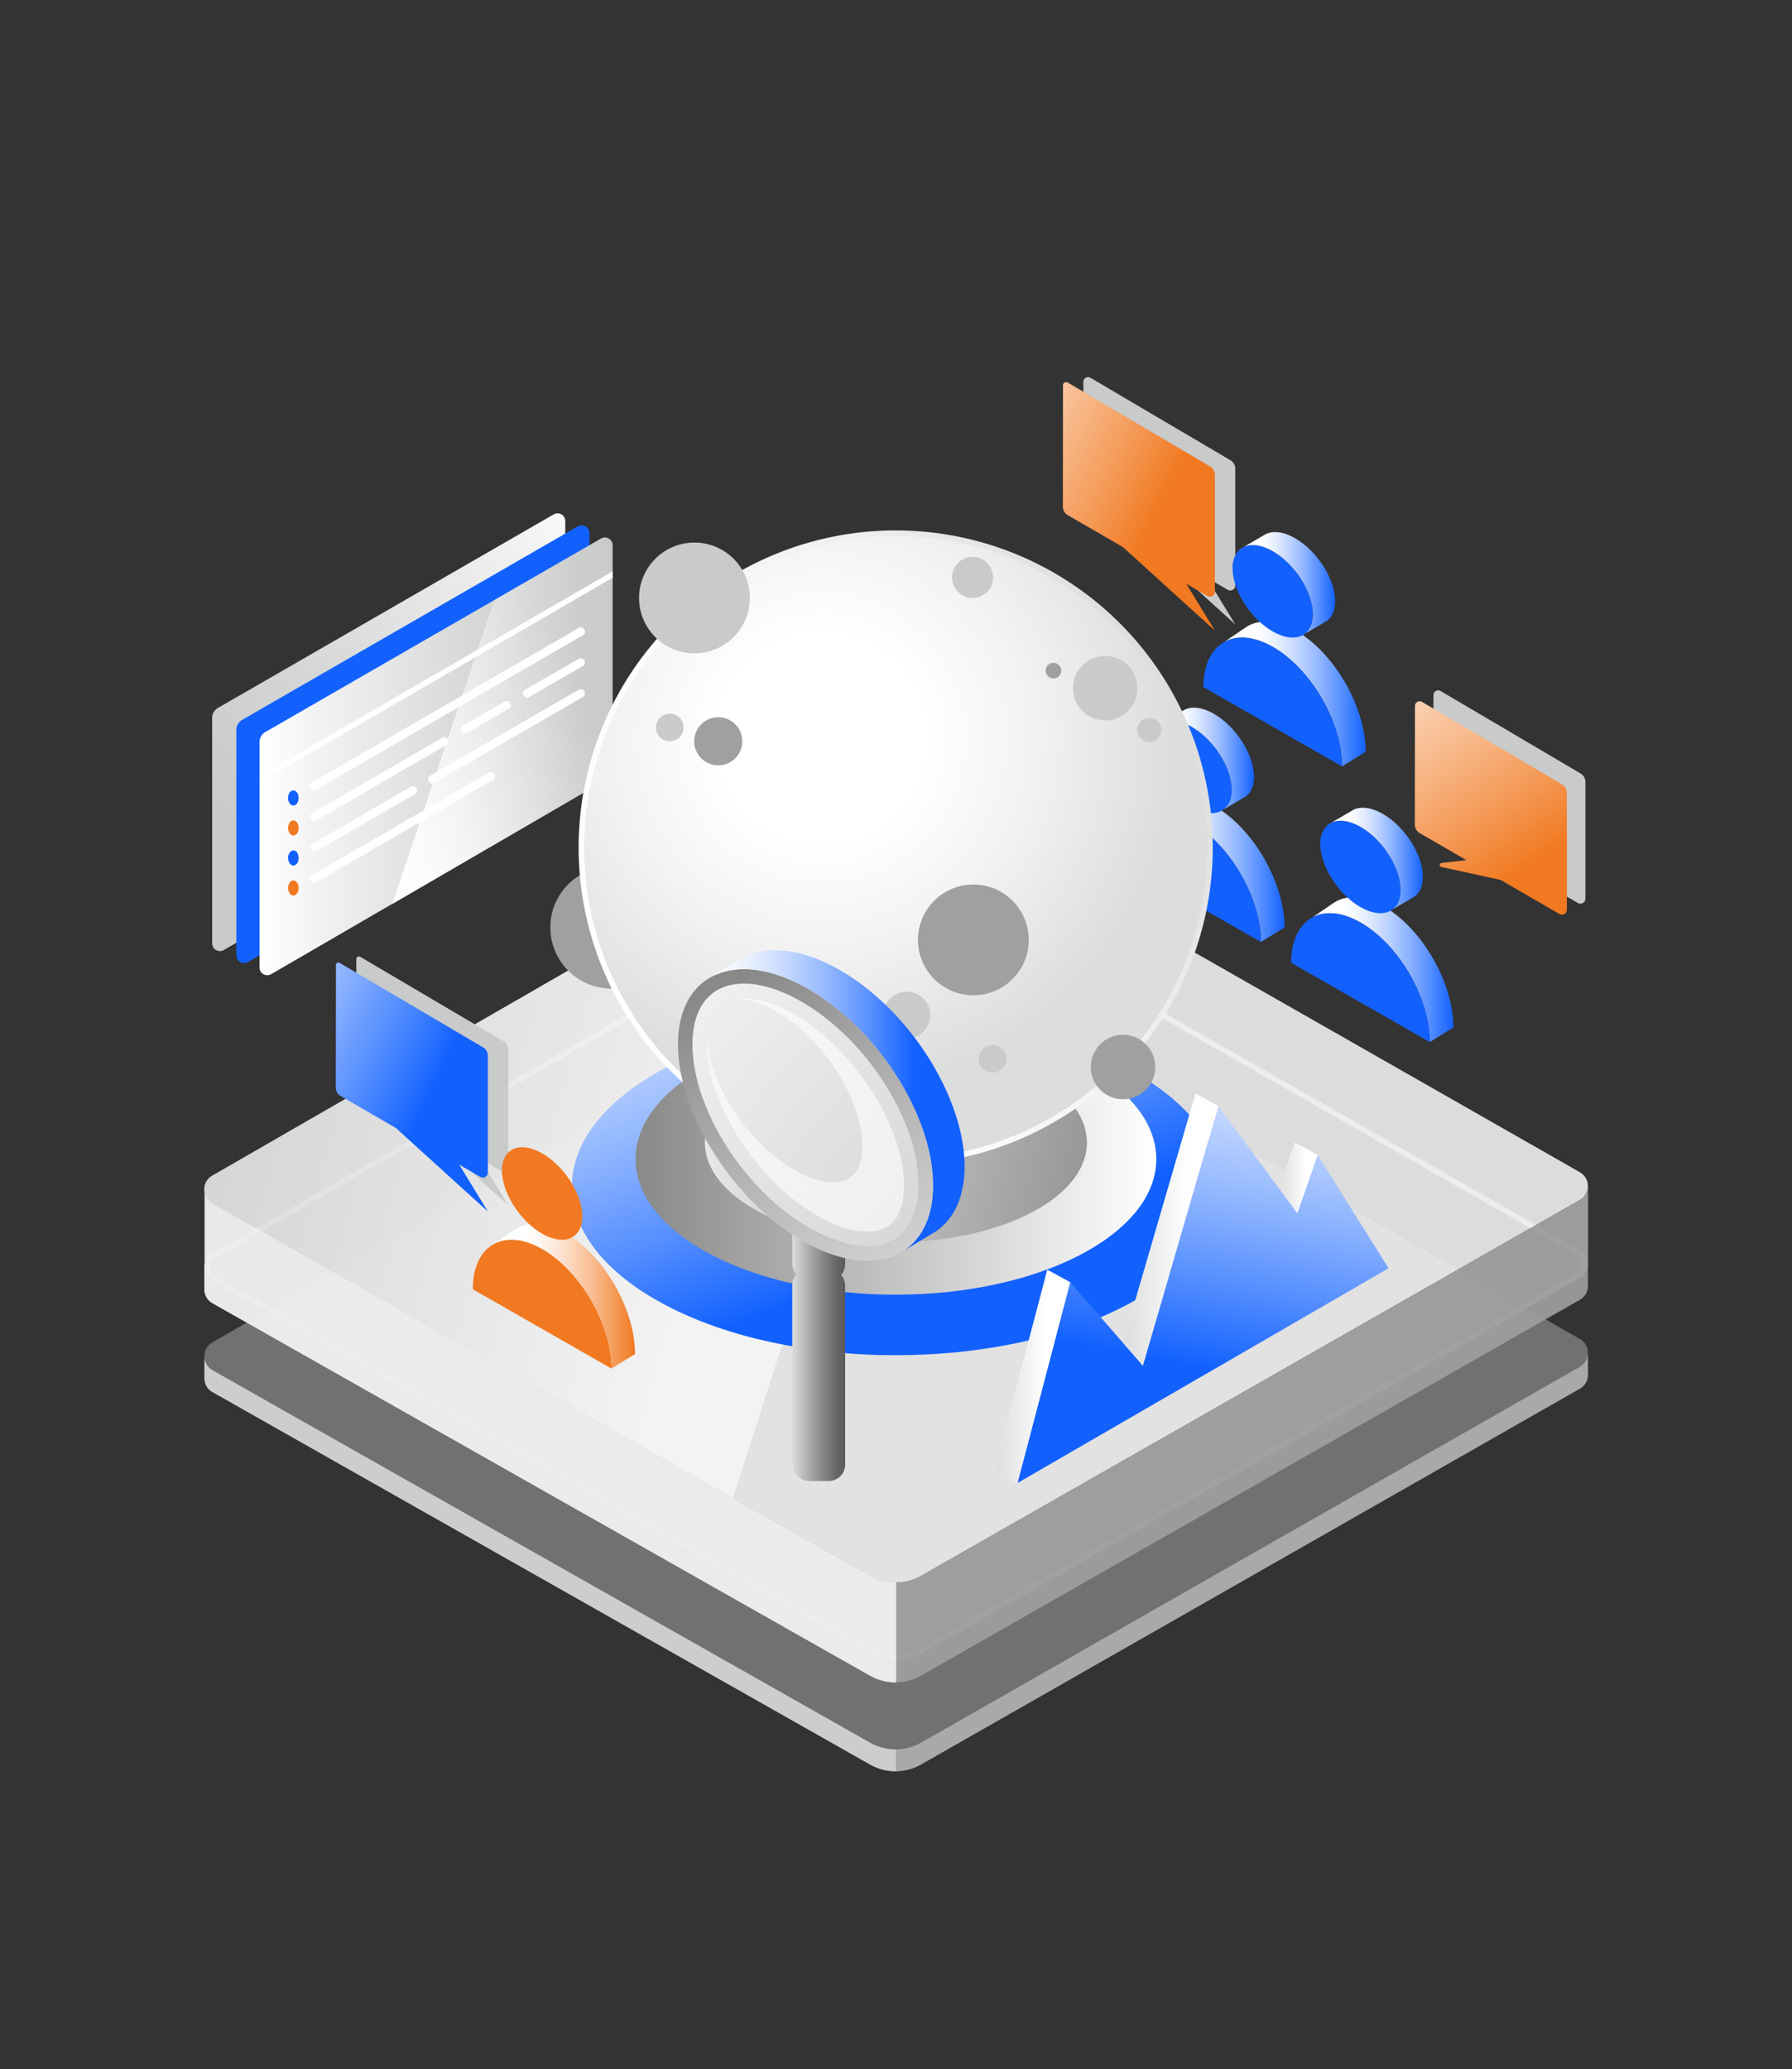 <svg xmlns="http://www.w3.org/2000/svg" xmlns:xlink="http://www.w3.org/1999/xlink" width="518" height="598" viewBox="0 0 518 598">
  <rect x="0" y="0" width="518" height="598" fill="#333333" stroke="none"/>
  <defs>
    <linearGradient id="linear-gradient" y1="0.5" x2="1" y2="0.5" gradientUnits="objectBoundingBox">
      <stop offset="0.207" stop-color="#fff"/>
      <stop offset="0.279" stop-color="#f7faff"/>
      <stop offset="0.388" stop-color="#e2ecff"/>
      <stop offset="0.52" stop-color="#c0d5ff"/>
      <stop offset="0.67" stop-color="#91b6ff"/>
      <stop offset="0.835" stop-color="#558eff"/>
      <stop offset="1" stop-color="#1261ff"/>
    </linearGradient>
    <linearGradient id="linear-gradient-3" x1="1.024" y1="-0.107" x2="0.123" y2="0.934" gradientUnits="objectBoundingBox">
      <stop offset="0" stop-color="#fff"/>
      <stop offset="0.166" stop-color="#f2f2f2"/>
      <stop offset="0.64" stop-color="#d4d5d5"/>
      <stop offset="0.907" stop-color="#c9caca"/>
    </linearGradient>
    <linearGradient id="linear-gradient-4" x1="0" y1="0.5" x2="1" y2="0.5" xlink:href="#linear-gradient-3"/>
    <linearGradient id="linear-gradient-5" x1="-0.605" y1="0.118" x2="0.706" y2="0.47" gradientUnits="objectBoundingBox">
      <stop offset="0" stop-color="#9fa0a0" stop-opacity="0.6"/>
      <stop offset="1" stop-color="#fff" stop-opacity="0.6"/>
    </linearGradient>
    <clipPath id="clip-path">
      <path id="Path_40469" data-name="Path 40469" d="M277.909,463.169l-95.33,54.951a3.371,3.371,0,0,0-1.688,2.921v63.164a3.371,3.371,0,0,0,5.063,2.916l95.33-55.337a3.369,3.369,0,0,0,1.68-2.916V466.09A3.372,3.372,0,0,0,277.909,463.169Z" transform="translate(-180.891 -462.714)" fill="none"/>
    </clipPath>
    <linearGradient id="linear-gradient-6" x1="-0.118" y1="-0.391" x2="0.611" y2="0.661" gradientUnits="objectBoundingBox">
      <stop offset="0" stop-color="#fff"/>
      <stop offset="0.091" stop-color="#f7faff"/>
      <stop offset="0.228" stop-color="#e2ecff"/>
      <stop offset="0.395" stop-color="#c0d5ff"/>
      <stop offset="0.584" stop-color="#91b6ff"/>
      <stop offset="0.792" stop-color="#558eff"/>
      <stop offset="1" stop-color="#1261ff"/>
    </linearGradient>
    <linearGradient id="linear-gradient-7" y1="0.5" x2="1" y2="0.5" gradientUnits="objectBoundingBox">
      <stop offset="0" stop-color="#898989"/>
      <stop offset="1" stop-color="#fff"/>
    </linearGradient>
    <linearGradient id="linear-gradient-8" x1="1.781" y1="0.646" x2="-0.268" y2="0.412" gradientUnits="objectBoundingBox">
      <stop offset="0" stop-color="#595757"/>
      <stop offset="1" stop-color="#fff"/>
    </linearGradient>
    <linearGradient id="linear-gradient-9" x1="-0.404" y1="-1.418" x2="0.649" y2="0.821" gradientUnits="objectBoundingBox">
      <stop offset="0.207" stop-color="#fff"/>
      <stop offset="0.282" stop-color="#fefaf7"/>
      <stop offset="0.396" stop-color="#fdede2"/>
      <stop offset="0.535" stop-color="#fbd9c0"/>
      <stop offset="0.692" stop-color="#f8bd91"/>
      <stop offset="0.862" stop-color="#f49956"/>
      <stop offset="1" stop-color="#f17921"/>
    </linearGradient>
    <linearGradient id="linear-gradient-12" x1="0.077" y1="0.115" x2="1.324" y2="1.249" gradientUnits="objectBoundingBox">
      <stop offset="0" stop-color="#fff"/>
      <stop offset="0.531" stop-color="#e7e8e8"/>
      <stop offset="0.907" stop-color="#dcdddd"/>
    </linearGradient>
    <linearGradient id="linear-gradient-13" x1="0.072" y1="0.757" x2="0.928" y2="0.243" gradientUnits="objectBoundingBox">
      <stop offset="0" stop-color="#fff"/>
      <stop offset="0.352" stop-color="#fbfbfb"/>
      <stop offset="0.668" stop-color="#f0f0f0"/>
      <stop offset="0.97" stop-color="#dedfdf"/>
      <stop offset="1" stop-color="#dcdddd"/>
    </linearGradient>
    <radialGradient id="radial-gradient" cx="0.381" cy="0.325" r="0.564" gradientTransform="translate(0)" gradientUnits="objectBoundingBox">
      <stop offset="0.295" stop-color="#fff"/>
      <stop offset="0.604" stop-color="#f2f2f2"/>
      <stop offset="1" stop-color="#dcdddd"/>
    </radialGradient>
    <linearGradient id="linear-gradient-14" y1="0.5" x2="1" y2="0.5" gradientUnits="objectBoundingBox">
      <stop offset="0" stop-color="#dcdddd"/>
      <stop offset="0.696" stop-color="#fff"/>
    </linearGradient>
    <linearGradient id="linear-gradient-15" x1="0.764" y1="-0.668" x2="0.504" y2="0.696" xlink:href="#linear-gradient"/>
    <linearGradient id="linear-gradient-18" y1="0.5" x2="1" y2="0.5" gradientUnits="objectBoundingBox">
      <stop offset="0" stop-color="#dcdddd"/>
      <stop offset="0.187" stop-color="#bebfbf"/>
      <stop offset="0.565" stop-color="#898888"/>
      <stop offset="0.847" stop-color="#676565"/>
      <stop offset="1" stop-color="#5b5959"/>
      <stop offset="1" stop-color="#595757"/>
    </linearGradient>
    <linearGradient id="linear-gradient-20" x1="0.289" y1="0.029" x2="1.314" y2="2.315" gradientUnits="objectBoundingBox">
      <stop offset="0" stop-color="#898989"/>
      <stop offset="0.193" stop-color="#acacac"/>
      <stop offset="0.427" stop-color="#cfcfcf"/>
      <stop offset="0.647" stop-color="#e9e9e9"/>
      <stop offset="0.844" stop-color="#f9f9f9"/>
      <stop offset="1" stop-color="#fff"/>
    </linearGradient>
    <linearGradient id="linear-gradient-21" x1="0.08" y1="0.073" x2="1.441" y2="1.456" gradientUnits="objectBoundingBox">
      <stop offset="0" stop-color="#efefef"/>
      <stop offset="1" stop-color="#c9caca"/>
    </linearGradient>
    <linearGradient id="linear-gradient-22" x1="-0.193" y1="0.5" x2="0.807" y2="0.5" xlink:href="#linear-gradient"/>
    <linearGradient id="linear-gradient-23" x1="-1.23" y1="-0.938" x2="0.62" y2="0.534" xlink:href="#linear-gradient"/>
    <linearGradient id="linear-gradient-24" x1="0" y1="0.5" x2="1" y2="0.5" xlink:href="#linear-gradient-9"/>
    <linearGradient id="linear-gradient-26" x1="-1.225" y1="-0.937" x2="0.621" y2="0.534" xlink:href="#linear-gradient-9"/>
    <linearGradient id="linear-gradient-29" x1="-0.603" y1="0.5" x2="1" y2="0.5" gradientUnits="objectBoundingBox">
      <stop offset="0" stop-color="#fff"/>
      <stop offset="0.254" stop-color="#fff" stop-opacity="0.694"/>
      <stop offset="0.522" stop-color="#fff" stop-opacity="0.4"/>
      <stop offset="0.745" stop-color="#fff" stop-opacity="0.184"/>
      <stop offset="0.911" stop-color="#fff" stop-opacity="0.051"/>
      <stop offset="1" stop-color="#fff" stop-opacity="0"/>
    </linearGradient>
    <linearGradient id="linear-gradient-30" x1="-0.045" y1="1.007" x2="0.801" y2="0.354" xlink:href="#linear-gradient-29"/>
  </defs>
  <g id="Group_29025" data-name="Group 29025" transform="translate(-1040 -1188)">
    <path id="Polygon_1" data-name="Polygon 1" d="M448.5,0,598,259,448.5,518h-299L0,259,149.5,0Z" transform="translate(1558 1188) rotate(90)" fill="none"/>
    <g id="Group_28509" data-name="Group 28509" transform="translate(928.077 863.629)">
      <path id="Path_40451" data-name="Path 40451" d="M363.391,539.526,173.286,649.067a4.628,4.628,0,0,0,.031,8.037L363.423,764.769a14.873,14.873,0,0,0,14.7-.022L568.561,656.122a4.628,4.628,0,0,0,0-8.04l-190.38-108.59A14.869,14.869,0,0,0,363.391,539.526Z" transform="translate(0.028 63.275)" fill="#727171"/>
      <path id="Path_40452" data-name="Path 40452" d="M493,603.162a4.585,4.585,0,0,0,2.334-4.012v-6.312a4.607,4.607,0,0,1-1.252,3.147,4.663,4.663,0,0,1-1.082.865L302.553,705.474a14.86,14.86,0,0,1-7.185,1.942v6.314a14.846,14.846,0,0,0,7.185-1.943Z" transform="translate(75.591 96.864)" fill="rgba(159,160,160,0.7)"/>
      <path id="Path_40453" data-name="Path 40453" d="M370.814,523.162a13.287,13.287,0,0,1,6.571,1.742L567.764,633.493a3.021,3.021,0,0,1,0,5.248L377.321,747.366a13.26,13.26,0,0,1-13.105.021L174.109,639.722a3.019,3.019,0,0,1-.021-5.245L364.193,524.934a13.28,13.28,0,0,1,6.621-1.771m0-1.607a14.852,14.852,0,0,0-7.423,1.987L173.286,633.083a4.628,4.628,0,0,0,.031,8.037L363.423,748.786a14.873,14.873,0,0,0,14.7-.023L568.561,640.138a4.629,4.629,0,0,0,0-8.04l-190.38-108.59a14.862,14.862,0,0,0-7.367-1.953Z" transform="translate(0.028 53.565)" fill="#dcdddd"/>
      <g id="Group_28511" data-name="Group 28511" transform="translate(436.331 528.903)">
        <g id="Group_28509-2" data-name="Group 28509" transform="translate(0 25.869)">
          <path id="Path_40454" data-name="Path 40454" d="M360.545,511.619c-6-3.467-11.379-3.511-15.052-.772l0,0-5.575,3.808.016.018c3.593-1.874,8.436-1.53,13.779,1.527,11.069,6.328,20.04,21.8,20.04,34.548l6.828-4.2C380.585,533.659,371.612,518.018,360.545,511.619Z" transform="translate(-333.677 -508.896)" fill="url(#linear-gradient)"/>
          <path id="Path_40455" data-name="Path 40455" d="M356.077,514.455c-5.343-3.057-10.186-3.4-13.779-1.527-3.848,2.006-6.261,6.56-6.261,13.155L376.117,549C376.117,536.251,367.146,520.783,356.077,514.455Z" transform="translate(-336.037 -507.147)" fill="#1261ff"/>
        </g>
        <g id="Group_28510" data-name="Group 28510" transform="translate(8.442 3.756)">
          <path id="Path_40456" data-name="Path 40456" d="M364.486,515.135c0,3.133-1.243,5.266-3.262,6.2-2.109.974-5.065.638-8.338-1.233-6.406-3.663-11.6-11.826-11.6-18.231a7.073,7.073,0,0,1,1.855-5.234c2.067-2.009,5.658-2.067,9.743.268C359.292,500.567,364.486,508.73,364.486,515.135Z" transform="translate(-341.289 -495.139)" fill="#1261ff"/>
        </g>
        <path id="Path_40457" data-name="Path 40457" d="M342.443,498.055c2.067-2.009,5.658-2.067,9.743.268,6.406,3.663,11.6,11.826,11.6,18.231,0,3.133-1.243,5.266-3.262,6.2l0,0,7.349-4.3c1.474-1.1,2.348-3.027,2.348-5.655,0-6.406-5.194-14.568-11.6-18.231-3.45-1.972-6.549-2.238-8.674-1.061l0,.01-6.729,3.933Z" transform="translate(-332.146 -492.803)" fill="url(#linear-gradient)"/>
      </g>
      <path id="Path_40458" data-name="Path 40458" d="M271.083,458.164l-97.024,55.927a3.376,3.376,0,0,0-1.688,2.921v65.127a2.242,2.242,0,0,0,3.368,1.939l97.027-56.323a3.369,3.369,0,0,0,1.68-2.914V460.105A2.243,2.243,0,0,0,271.083,458.164Z" transform="translate(0.879 14.876)" fill="url(#linear-gradient-3)"/>
      <path id="Path_40459" data-name="Path 40459" d="M275.432,460.314l-97.024,55.927a3.374,3.374,0,0,0-1.688,2.921v65.126a2.242,2.242,0,0,0,3.368,1.939L277.115,529.9a3.368,3.368,0,0,0,1.678-2.916V462.255A2.241,2.241,0,0,0,275.432,460.314Z" transform="translate(3.521 16.182)" fill="#1261ff"/>
      <g id="Group_28514" data-name="Group 28514" transform="translate(403.328 500.652)">
        <g id="Group_28512" data-name="Group 28512" transform="translate(4.6 0)">
          <ellipse id="Ellipse_379" data-name="Ellipse 379" cx="8.747" cy="15.38" rx="8.747" ry="15.38" transform="matrix(0.798, -0.602, 0.602, 0.798, 0, 10.533)" fill="#fff"/>
          <path id="Path_40460" data-name="Path 40460" d="M338.919,505.656a12.653,12.653,0,0,1-6.16-1.866c-6.619-3.784-12-12.278-12-18.929,0-3.091,1.149-5.462,3.236-6.672,2.461-1.424,5.946-1.062,9.564,1.01,6.619,3.785,12,12.276,12,18.929,0,3.091-1.149,5.462-3.237,6.672A6.717,6.717,0,0,1,338.919,505.656Zm-11.512-26.722a5.118,5.118,0,0,0-2.607.646c-1.57.91-2.435,2.786-2.435,5.28,0,6.137,5.022,14.006,11.193,17.535,3.11,1.775,6.009,2.143,7.962,1.013,1.57-.911,2.435-2.787,2.435-5.282,0-6.139-5.022-14-11.194-17.535A11.13,11.13,0,0,0,327.407,478.935Z" transform="translate(-316.915 -473.949)" fill="#231815"/>
        </g>
        <g id="Group_28513" data-name="Group 28513" transform="translate(0 32.478)">
          <path id="Path_40461" data-name="Path 40461" d="M316.005,510.261c0-12.752,8.973-17.958,20.04-11.628s20.04,21.8,20.04,34.548Z" transform="translate(-315.201 -495.124)" fill="#fff"/>
          <path id="Path_40462" data-name="Path 40462" d="M357.192,534.876l-41.687-23.841v-.466c0-6.467,2.228-11.32,6.272-13.665s9.358-1.871,14.97,1.339c11.274,6.446,20.445,22.256,20.445,35.248ZM317.117,510.1l38.432,21.98c-.624-12.189-9.177-26.487-19.6-32.447-5.092-2.911-9.841-3.388-13.366-1.344C319.149,500.285,317.217,504.47,317.117,510.1Z" transform="translate(-315.505 -495.432)" fill="#231815"/>
        </g>
      </g>
      <path id="Path_40463" data-name="Path 40463" d="M279.6,462.5l-97.024,55.927a3.371,3.371,0,0,0-1.688,2.921v65.125a2.242,2.242,0,0,0,3.366,1.94l97.027-56.323a3.369,3.369,0,0,0,1.68-2.916V464.446A2.242,2.242,0,0,0,279.6,462.5Z" transform="translate(6.055 17.512)" fill="url(#linear-gradient-4)"/>
      <path id="Path_40464" data-name="Path 40464" d="M363.391,509.539,173.286,619.082a4.628,4.628,0,0,0,.031,8.037L363.423,734.785a14.874,14.874,0,0,0,14.7-.022L568.561,626.137a4.628,4.628,0,0,0,0-8.04l-190.38-108.59A14.869,14.869,0,0,0,363.391,509.539Z" transform="translate(0.028 45.061)" fill="rgba(239,239,239,0.9)"/>
      <path id="Path_40465" data-name="Path 40465" d="M373.074,507.173a4.558,4.558,0,0,0-4.533.01L173.205,619.74a4.557,4.557,0,0,0,.029,7.913l150.511,85.24,63.7-197.523Z" transform="translate(0 44.466)" fill="url(#linear-gradient-5)"/>
      <ellipse id="Ellipse_380" data-name="Ellipse 380" cx="1.53" cy="2.179" rx="1.53" ry="2.179" transform="translate(195.186 552.819)" fill="#1261ff"/>
      <ellipse id="Ellipse_381" data-name="Ellipse 381" cx="1.53" cy="2.179" rx="1.53" ry="2.179" transform="translate(195.204 561.491)" fill="#f17921"/>
      <ellipse id="Ellipse_382" data-name="Ellipse 382" cx="1.53" cy="2.179" rx="1.53" ry="2.179" transform="translate(195.204 570.163)" fill="#1261ff"/>
      <ellipse id="Ellipse_383" data-name="Ellipse 383" cx="1.53" cy="2.179" rx="1.53" ry="2.179" transform="translate(195.204 578.836)" fill="#f17921"/>
      <path id="Path_40466" data-name="Path 40466" d="M191.211,525.352a1.206,1.206,0,0,1-.606-2.25l77-44.568a1.206,1.206,0,0,1,1.209,2.088l-77,44.567A1.188,1.188,0,0,1,191.211,525.352Z" transform="translate(11.59 27.335)" fill="#fff"/>
      <path id="Path_40467" data-name="Path 40467" d="M191.211,536.347a1.206,1.206,0,0,1-.606-2.249l50.968-29.546a1.2,1.2,0,1,1,1.209,2.085l-50.968,29.546A1.191,1.191,0,0,1,191.211,536.347Z" transform="translate(11.59 43.137)" fill="#fff"/>
      <g id="Group_28516" data-name="Group 28516" transform="translate(186.946 480.537)">
        <g id="Group_28515" data-name="Group 28515" clip-path="url(#clip-path)">
          <path id="Path_40468" data-name="Path 40468" d="M181.2,529.136a.8.8,0,0,1-.405-1.5l102.073-59.172a.8.8,0,1,1,.807,1.39L181.6,529.029A.794.794,0,0,1,181.2,529.136Z" transform="translate(-181.195 -459.286)" fill="#fff"/>
        </g>
      </g>
      <path id="Path_40470" data-name="Path 40470" d="M191.211,522.292a1.206,1.206,0,0,1-.606-2.249l37.569-21.777a1.2,1.2,0,1,1,1.209,2.085l-37.569,21.777A1.19,1.19,0,0,1,191.211,522.292Z" transform="translate(11.59 39.318)" fill="#fff"/>
      <path id="Path_40471" data-name="Path 40471" d="M218.291,501a1.205,1.205,0,0,1-.606-2.247l12.061-6.992a1.2,1.2,0,1,1,1.209,2.085l-12.061,6.992A1.188,1.188,0,0,1,218.291,501Z" transform="translate(28.04 35.37)" fill="#fff"/>
      <path id="Path_40472" data-name="Path 40472" d="M229.463,495.259a1.206,1.206,0,0,1-.6-2.252l15.507-8.923a1.205,1.205,0,1,1,1.2,2.09L230.064,495.1A1.217,1.217,0,0,1,229.463,495.259Z" transform="translate(34.826 30.707)" fill="#fff"/>
      <path id="Path_40473" data-name="Path 40473" d="M191.211,525.851a1.2,1.2,0,0,1-.606-2.247l28.479-16.51a1.2,1.2,0,1,1,1.209,2.085l-28.479,16.51A1.188,1.188,0,0,1,191.211,525.851Z" transform="translate(11.59 44.682)" fill="#fff"/>
      <path id="Path_40474" data-name="Path 40474" d="M212.4,516.71a1.205,1.205,0,0,1-.6-2.249l42.936-24.825a1.206,1.206,0,0,1,1.207,2.088L213,516.548A1.189,1.189,0,0,1,212.4,516.71Z" transform="translate(24.461 34.079)" fill="#fff"/>
      <g id="Group_28517" data-name="Group 28517" transform="translate(277.249 618.54)">
        <path id="Path_40475" data-name="Path 40475" d="M289.75,641.169c-31.19-7.912-52.68-24.574-52.68-43.851,0-26.924,41.931-48.752,93.657-48.752s93.657,21.827,93.657,48.752-41.931,48.752-93.657,48.752a167.779,167.779,0,0,1-40.977-4.9" transform="translate(-237.07 -548.567)" fill="url(#linear-gradient-6)"/>
        <path id="Path_40476" data-name="Path 40476" d="M290.847,624.007c-25.061-6.357-42.328-19.746-42.328-35.233,0-21.634,33.692-39.173,75.253-39.173s75.253,17.539,75.253,39.173-33.692,39.171-75.253,39.171a134.751,134.751,0,0,1-32.925-3.938" transform="translate(-230.116 -547.939)" fill="url(#linear-gradient-7)"/>
        <path id="Path_40477" data-name="Path 40477" d="M292.043,607.7c-18.386-4.665-31.054-14.486-31.054-25.849,0-15.872,24.717-28.738,55.209-28.738S371.4,565.981,371.4,581.853,346.687,610.59,316.2,610.59a98.922,98.922,0,0,1-24.155-2.889" transform="translate(-222.541 -545.805)" fill="url(#linear-gradient-8)"/>
      </g>
      <g id="Group_28518" data-name="Group 28518" transform="translate(520.898 523.89)">
        <path id="Path_40478" data-name="Path 40478" d="M406.868,535.587l-13.477-7.8a2.838,2.838,0,0,1-1.416-2.459l.037-34.273a1.367,1.367,0,0,1,2.061-1.177l40.456,23.83a2.837,2.837,0,0,1,1.4,2.445V549.9a1.444,1.444,0,0,1-2.168,1.251l-6.107-3.535-10.893-6.308-17.13-3.755a.571.571,0,0,1,.056-1.125Z" transform="translate(-386.626 -489.684)" fill="#c9caca"/>
        <path id="Path_40479" data-name="Path 40479" d="M403.54,537.555l-13.477-7.8a2.841,2.841,0,0,1-1.416-2.461l.039-34.274a1.366,1.366,0,0,1,2.061-1.175L431.2,515.673a2.844,2.844,0,0,1,1.4,2.447v33.754a1.445,1.445,0,0,1-2.168,1.251l-6.105-3.536-10.9-6.306L396.3,539.527a.572.572,0,0,1,.055-1.127Z" transform="translate(-388.647 -488.488)" fill="url(#linear-gradient-9)"/>
      </g>
      <g id="Group_28521" data-name="Group 28521" transform="translate(485.149 557.819)">
        <g id="Group_28519" data-name="Group 28519" transform="translate(0 25.869)">
          <path id="Path_40480" data-name="Path 40480" d="M390.915,529.608c-6-3.467-11.379-3.511-15.052-.772l0,0-5.575,3.808.016.018c3.593-1.874,8.436-1.53,13.779,1.525,11.069,6.33,20.04,21.8,20.04,34.55l6.828-4.2C410.955,551.647,401.982,536.007,390.915,529.608Z" transform="translate(-364.047 -526.885)" fill="url(#linear-gradient)"/>
          <path id="Path_40481" data-name="Path 40481" d="M386.447,532.442c-5.343-3.056-10.186-3.4-13.779-1.526-3.848,2.006-6.261,6.56-6.261,13.155l40.079,22.92C406.487,554.241,397.516,538.772,386.447,532.442Z" transform="translate(-366.407 -525.136)" fill="#1261ff"/>
        </g>
        <g id="Group_28520" data-name="Group 28520" transform="translate(8.442 3.756)">
          <path id="Path_40482" data-name="Path 40482" d="M394.856,533.124c0,3.133-1.243,5.266-3.263,6.2-2.107.974-5.063.638-8.336-1.233-6.406-3.663-11.6-11.826-11.6-18.231a7.073,7.073,0,0,1,1.855-5.234c2.067-2.009,5.658-2.067,9.743.268C389.662,518.556,394.856,526.719,394.856,533.124Z" transform="translate(-371.659 -513.128)" fill="#1261ff"/>
        </g>
        <path id="Path_40483" data-name="Path 40483" d="M372.813,516.044c2.067-2.009,5.658-2.067,9.743.268,6.406,3.663,11.6,11.826,11.6,18.231,0,3.133-1.243,5.266-3.263,6.2l0,0,7.351-4.3c1.474-1.1,2.349-3.027,2.349-5.655,0-6.406-5.194-14.568-11.6-18.231-3.45-1.972-6.549-2.238-8.674-1.061l0,.01-6.73,3.933Z" transform="translate(-362.516 -510.792)" fill="url(#linear-gradient)"/>
      </g>
      <g id="Group_28523" data-name="Group 28523" transform="translate(271.001 477.673)">
        <circle id="Ellipse_384" data-name="Ellipse 384" cx="17.666" cy="17.666" r="17.666" transform="translate(0 97.087)" fill="#9fa0a0"/>
        <g id="Group_28522" data-name="Group 28522" transform="translate(8.18)">
          <circle id="Ellipse_385" data-name="Ellipse 385" cx="90.047" cy="90.047" r="90.047" transform="translate(1.607 1.607)" fill="#dcdddd"/>
          <path id="Path_40484" data-name="Path 40484" d="M393.927,526.539a89.61,89.61,0,0,0-14.943-49.665,90.038,90.038,0,0,0-124.77,124.77,90.038,90.038,0,0,0,139.713-75.105Z" transform="translate(-237.665 -460.325)" fill="url(#linear-gradient-12)"/>
          <path id="Path_40485" data-name="Path 40485" d="M329.926,644.241a91.655,91.655,0,1,1,91.655-91.655A91.759,91.759,0,0,1,329.926,644.241Zm0-180.094a88.44,88.44,0,1,0,88.441,88.439A88.539,88.539,0,0,0,329.926,464.147Z" transform="translate(-238.272 -460.932)" fill="url(#linear-gradient-13)"/>
          <circle id="Ellipse_386" data-name="Ellipse 386" cx="90.047" cy="90.047" r="90.047" transform="translate(1.607 1.607)" fill="url(#radial-gradient)"/>
        </g>
        <circle id="Ellipse_387" data-name="Ellipse 387" cx="16.01" cy="16.01" r="16.01" transform="translate(106.273 102.335)" fill="#9fa0a0"/>
        <circle id="Ellipse_388" data-name="Ellipse 388" cx="16.01" cy="16.01" r="16.01" transform="translate(25.652 3.507)" fill="#c9caca"/>
        <circle id="Ellipse_389" data-name="Ellipse 389" cx="9.322" cy="9.322" r="9.322" transform="translate(156.218 145.769)" fill="#9fa0a0"/>
        <circle id="Ellipse_390" data-name="Ellipse 390" cx="6.764" cy="6.764" r="6.764" transform="translate(96.279 133.313)" fill="#c9caca"/>
        <circle id="Ellipse_391" data-name="Ellipse 391" cx="3.99" cy="3.99" r="3.99" transform="translate(30.537 52.961)" fill="#c9caca"/>
        <circle id="Ellipse_392" data-name="Ellipse 392" cx="6.955" cy="6.955" r="6.955" transform="translate(41.582 53.986)" fill="#9fa0a0"/>
        <circle id="Ellipse_393" data-name="Ellipse 393" cx="5.937" cy="5.937" r="5.937" transform="translate(116.107 7.644)" fill="#c9caca"/>
        <circle id="Ellipse_394" data-name="Ellipse 394" cx="9.319" cy="9.319" r="9.319" transform="translate(151.077 36.275)" fill="#c9caca"/>
        <circle id="Ellipse_395" data-name="Ellipse 395" cx="3.479" cy="3.479" r="3.479" transform="translate(169.675 54.201)" fill="#c9caca"/>
        <circle id="Ellipse_396" data-name="Ellipse 396" cx="2.26" cy="2.26" r="2.26" transform="translate(143.178 38.264)" fill="#9fa0a0"/>
        <circle id="Ellipse_397" data-name="Ellipse 397" cx="3.99" cy="3.99" r="3.99" transform="translate(123.844 148.725)" fill="#c9caca"/>
      </g>
      <g id="Group_28524" data-name="Group 28524" transform="translate(399.428 640.461)">
        <path id="Path_40486" data-name="Path 40486" d="M369.545,591.468l-5.337-7.243,4.6-13.232,6.6,3.613Z" transform="translate(-282.022 -556.866)" fill="#fff"/>
        <path id="Path_40487" data-name="Path 40487" d="M341.907,640.778l-5.739-6.57,20.972-72,6.6,3.613Z" transform="translate(-299.055 -562.204)" fill="#fff"/>
        <path id="Path_40488" data-name="Path 40488" d="M328.327,593.879l6.6,3.613L319.68,655.505l-6.6-3.613Z" transform="translate(-313.079 -542.965)" fill="#fff"/>
        <path id="Path_40489" data-name="Path 40489" d="M364.208,584.225l4.6-13.232,6.6,3.613-5.868,16.861Z" transform="translate(-282.022 -556.866)" fill="url(#linear-gradient-14)"/>
        <path id="Path_40490" data-name="Path 40490" d="M424.471,611.3,317.186,673.38l15.247-58.013,21,24.046,21.833-74.961,22.837,30.989,5.868-16.862Z" transform="translate(-310.585 -560.839)" fill="url(#linear-gradient-15)"/>
        <path id="Path_40491" data-name="Path 40491" d="M327.65,603.486" transform="translate(-304.229 -537.129)" fill="none" stroke="#231815" stroke-miterlimit="10" stroke-width="1"/>
        <path id="Path_40492" data-name="Path 40492" d="M363.74,565.818l-21.833,74.961-5.739-6.57,20.972-72Z" transform="translate(-299.055 -562.204)" fill="url(#linear-gradient-14)"/>
        <path id="Path_40493" data-name="Path 40493" d="M334.927,597.492,319.68,655.505l-6.6-3.613,15.247-58.013,6.6,3.613" transform="translate(-313.079 -542.965)" fill="url(#linear-gradient-14)"/>
      </g>
      <g id="Group_28530" data-name="Group 28530" transform="translate(307.904 599.011)">
        <g id="Group_28526" data-name="Group 28526" transform="translate(33.043 56.602)">
          <g id="Group_28525" data-name="Group 28525">
            <rect id="Rectangle_4184" data-name="Rectangle 4184" width="15.276" height="61.361" rx="4.752" transform="translate(0 35.444)" fill="url(#linear-gradient-18)"/>
            <rect id="Rectangle_4185" data-name="Rectangle 4185" width="15.276" height="38.885" rx="4.752" fill="url(#linear-gradient-18)"/>
          </g>
        </g>
        <g id="Group_28528" data-name="Group 28528" transform="translate(0 5.467)">
          <g id="Group_28527" data-name="Group 28527">
            <path id="Path_40494" data-name="Path 40494" d="M293.025,545.078c-13.338-7.367-25.023-6.74-31.5.289-3.416,3.705-5.383,9.191-5.383,16.224,0,20.371,16.513,46,36.884,57.257,10.853,5.994,20.61,6.7,27.36,2.963,5.92-3.273,9.524-9.958,9.524-19.476C329.909,581.964,313.4,556.331,293.025,545.078Zm28.484,70.532c-2.528,2.8-6.221,4.282-10.675,4.282-4.711,0-10.162-1.639-15.77-4.734-19.138-10.572-34.708-34.6-34.708-53.569,0-11.157,5.415-17.556,14.861-17.556,4.71,0,10.161,1.638,15.769,4.734,19.14,10.572,34.712,34.6,34.712,53.569C325.7,607.993,324.248,612.582,321.509,615.611Z" transform="translate(-256.141 -539.819)" fill="url(#linear-gradient-20)"/>
            <path id="Path_40495" data-name="Path 40495" d="M289.392,547.175c-5.608-3.1-11.059-4.734-15.769-4.734-9.445,0-14.861,6.4-14.861,17.556,0,18.968,15.57,43,34.708,53.569,5.608,3.094,11.059,4.734,15.77,4.734,4.454,0,8.146-1.482,10.675-4.282,2.739-3.028,4.189-7.618,4.189-13.274C324.1,581.776,308.532,557.747,289.392,547.175Z" transform="translate(-254.548 -538.227)" fill="url(#linear-gradient-21)"/>
          </g>
        </g>
        <g id="Group_28529" data-name="Group 28529" transform="translate(8.428 13.896)" opacity="0.6">
          <path id="Path_40496" data-name="Path 40496" d="M285.765,549.274c-4.989-2.757-9.738-4.211-13.734-4.211-.405,0-.757.068-1.14.1a24.516,24.516,0,0,1,9.709,3.223c13.9,7.676,25.643,25.679,25.643,39.313,0,3.62-.844,6.467-2.445,8.236a7.876,7.876,0,0,1-5.949,2.279,23.3,23.3,0,0,1-10.826-3.318c-13.417-7.412-24.793-24.438-25.565-37.876-.022.466-.076.9-.076,1.387,0,17.3,14.9,40.139,32.531,49.877,4.988,2.757,9.738,4.211,13.734,4.211,2.25,0,5.39-.5,7.547-2.893,2.03-2.244,3.1-5.857,3.1-10.448C318.3,581.854,303.4,559.012,285.765,549.274Z" transform="translate(-261.384 -545.063)" fill="#fff"/>
        </g>
        <path id="Path_40497" data-name="Path 40497" d="M261.711,544.8l9.907-5.973c6.756-3.855,16.6-3.2,27.553,2.855,20.371,11.252,36.886,36.886,36.886,57.257,0,8.912-3.162,15.34-8.423,18.81l-10.181,6.132h0c5.92-3.273,9.524-9.958,9.524-19.476,0-20.371-16.513-46-36.884-57.256-11.837-6.537-22.374-6.78-29.122-1.837Z" transform="translate(-253.208 -536.418)" fill="url(#linear-gradient-22)"/>
      </g>
      <g id="Group_28531" data-name="Group 28531" transform="translate(208.996 600.794)">
        <path id="Path_40498" data-name="Path 40498" d="M215.61,585.318,199.688,576.1a2.839,2.839,0,0,1-1.416-2.461l.039-35.376a.735.735,0,0,1,1.109-.632l41.406,24.389a2.838,2.838,0,0,1,1.4,2.447v33.751a1.446,1.446,0,0,1-2.172,1.25l-6.1-3.533h0l8.275,13.535L215.61,585.318Z" transform="translate(-192.384 -537.527)" fill="#c9caca"/>
        <path id="Path_40499" data-name="Path 40499" d="M211.948,586.43l-15.922-9.219a2.841,2.841,0,0,1-1.418-2.459l.04-35.378a.734.734,0,0,1,1.108-.632l41.406,24.389a2.838,2.838,0,0,1,1.4,2.446v33.751a1.445,1.445,0,0,1-2.17,1.251l-6.1-3.533h0l8.273,13.535L211.948,586.43Z" transform="translate(-194.609 -536.851)" fill="url(#linear-gradient-23)"/>
      </g>
      <g id="Group_28532" data-name="Group 28532" transform="translate(566.493 668.136)">
        <path id="Path_40500" data-name="Path 40500" d="M417.012,579.421" transform="translate(-417.012 -579.421)" fill="#fff" stroke="#dcdddd" stroke-miterlimit="10" stroke-width="1"/>
      </g>
      <g id="Group_28535" data-name="Group 28535" transform="translate(248.589 652.188)">
        <g id="Group_28533" data-name="Group 28533" transform="translate(0 25.87)">
          <path id="Path_40501" data-name="Path 40501" d="M243.747,588.317c-6-3.467-11.379-3.511-15.05-.772l0,0-5.575,3.806.016.018c3.593-1.873,8.436-1.529,13.78,1.527,11.067,6.33,20.038,21.8,20.038,34.55l6.828-4.2C263.787,610.357,254.816,594.716,243.747,588.317Z" transform="translate(-216.881 -585.594)" fill="url(#linear-gradient-24)"/>
          <path id="Path_40502" data-name="Path 40502" d="M239.28,591.151c-5.345-3.056-10.188-3.4-13.78-1.527-3.848,2.008-6.259,6.562-6.259,13.155L259.318,625.7C259.318,612.95,250.347,597.481,239.28,591.151Z" transform="translate(-219.24 -583.845)" fill="#f17921"/>
        </g>
        <g id="Group_28534" data-name="Group 28534" transform="translate(8.441 3.757)">
          <path id="Path_40503" data-name="Path 40503" d="M247.688,591.834c0,3.133-1.243,5.266-3.261,6.2-2.109.972-5.065.638-8.336-1.233-6.406-3.663-11.6-11.826-11.6-18.232a7.073,7.073,0,0,1,1.857-5.235c2.066-2.009,5.657-2.066,9.743.27C242.5,577.265,247.688,585.428,247.688,591.834Z" transform="translate(-224.491 -571.837)" fill="#f17921"/>
        </g>
        <path id="Path_40504" data-name="Path 40504" d="M225.646,574.752c2.066-2.009,5.657-2.066,9.743.27,6.406,3.663,11.6,11.826,11.6,18.231,0,3.133-1.243,5.266-3.261,6.2l0,0,7.351-4.3c1.472-1.1,2.347-3.027,2.347-5.655,0-6.406-5.192-14.568-11.6-18.231-3.451-1.974-6.55-2.239-8.675-1.062l.006.011-6.73,3.933Z" transform="translate(-215.349 -569.5)" fill="url(#linear-gradient-24)"/>
      </g>
      <g id="Group_28536" data-name="Group 28536" transform="translate(419.158 433.371)">
        <path id="Path_40505" data-name="Path 40505" d="M346.354,480.69l-15.922-9.219a2.844,2.844,0,0,1-1.418-2.461l.039-34.272a1.367,1.367,0,0,1,2.061-1.177l40.454,23.83a2.838,2.838,0,0,1,1.4,2.447V493.59a1.445,1.445,0,0,1-2.17,1.251l-6.1-3.533h0l8.273,13.535L346.354,480.69Z" transform="translate(-323.129 -433.371)" fill="#c9caca"/>
        <path id="Path_40506" data-name="Path 40506" d="M342.691,481.931l-15.922-9.219a2.836,2.836,0,0,1-1.416-2.459l.039-35.069a.911.911,0,0,1,1.374-.784l41.14,24.234a2.838,2.838,0,0,1,1.4,2.447v33.754a1.444,1.444,0,0,1-2.168,1.249l-6.107-3.535h0l8.275,13.535-26.614-24.152Z" transform="translate(-325.353 -432.824)" fill="url(#linear-gradient-26)"/>
      </g>
      <g id="Group_28539" data-name="Group 28539" transform="translate(459.785 478.151)">
        <g id="Group_28537" data-name="Group 28537" transform="translate(0 25.869)">
          <path id="Path_40507" data-name="Path 40507" d="M375.137,480.046c-6-3.467-11.379-3.511-15.052-.772l0,0-5.576,3.808.018.018c3.593-1.874,8.436-1.53,13.779,1.525,11.067,6.33,20.04,21.8,20.04,34.55l6.828-4.2C395.177,502.085,386.2,486.445,375.137,480.046Z" transform="translate(-348.269 -477.323)" fill="url(#linear-gradient)"/>
          <path id="Path_40508" data-name="Path 40508" d="M370.668,482.88c-5.343-3.056-10.186-3.4-13.779-1.525-3.848,2.006-6.261,6.56-6.261,13.155l40.08,22.92C390.708,504.678,381.735,489.21,370.668,482.88Z" transform="translate(-350.628 -475.574)" fill="#1261ff"/>
        </g>
        <g id="Group_28538" data-name="Group 28538" transform="translate(8.442 3.757)">
          <path id="Path_40509" data-name="Path 40509" d="M379.075,483.562c0,3.133-1.243,5.266-3.261,6.2-2.109.974-5.063.638-8.336-1.233-6.406-3.663-11.6-11.826-11.6-18.231a7.073,7.073,0,0,1,1.855-5.234c2.067-2.009,5.658-2.067,9.743.268C373.883,468.994,379.075,477.157,379.075,483.562Z" transform="translate(-355.88 -463.566)" fill="#1261ff"/>
        </g>
        <path id="Path_40510" data-name="Path 40510" d="M357.034,466.482c2.067-2.009,5.658-2.067,9.743.268,6.406,3.663,11.6,11.826,11.6,18.231,0,3.133-1.243,5.266-3.261,6.2l0,0,7.351-4.3c1.474-1.1,2.348-3.027,2.348-5.655,0-6.406-5.194-14.568-11.6-18.231-3.451-1.974-6.549-2.238-8.674-1.061l0,.01-6.73,3.933Z" transform="translate(-346.737 -461.229)" fill="url(#linear-gradient)"/>
      </g>
      <g id="Group_28540" data-name="Group 28540" transform="translate(171.022 667.176)">
        <path id="Path_40511" data-name="Path 40511" d="M363.414,690.787l-177.46-100.5-12.647-7.164a4.532,4.532,0,0,1-2.236-3.139V600.7a4.709,4.709,0,0,0,0,1.794,4.532,4.532,0,0,0,2.236,3.139L363.414,713.294a14.845,14.845,0,0,0,7.508,1.919V692.708A14.832,14.832,0,0,1,363.414,690.787Z" transform="translate(-170.984 -578.119)" fill="rgba(239,239,239,0.7)"/>
        <path id="Path_40512" data-name="Path 40512" d="M493,605.351a4.586,4.586,0,0,0,2.334-4.02V578.824A4.587,4.587,0,0,1,493,582.846l-12.681,7.232L302.553,691.471a14.863,14.863,0,0,1-7.185,1.942v22.506a14.827,14.827,0,0,0,7.185-1.942Z" transform="translate(-95.431 -578.824)" fill="rgba(159,160,160,0.7)"/>
      </g>
      <g id="Group_28542" data-name="Group 28542" transform="translate(171.019 715.394)">
        <g id="Group_28541" data-name="Group 28541">
          <path id="Path_40513" data-name="Path 40513" d="M363.414,721.039,173.307,613.373a4.642,4.642,0,0,1-2.324-3.824v6.312a4.565,4.565,0,0,0,2.324,3.826L363.414,727.351a14.862,14.862,0,0,0,7.508,1.921v-6.314A14.844,14.844,0,0,1,363.414,721.039Z" transform="translate(-170.983 -608.379)" fill="rgba(220,221,221,0.7)"/>
          <path id="Path_40514" data-name="Path 40514" d="M493,619.146a4.585,4.585,0,0,0,2.334-4.012v-6.312a4.6,4.6,0,0,1-1.252,3.147,4.666,4.666,0,0,1-1.082.865L302.553,721.458a14.841,14.841,0,0,1-7.185,1.942v6.314a14.845,14.845,0,0,0,7.185-1.943Z" transform="translate(-95.428 -608.821)" fill="rgba(181,181,182,0.7)"/>
        </g>
      </g>
      <path id="Path_40515" data-name="Path 40515" d="M493,603.162a4.585,4.585,0,0,0,2.334-4.012v-6.312a4.607,4.607,0,0,1-1.252,3.147,4.663,4.663,0,0,1-1.082.865L302.553,705.474a14.86,14.86,0,0,1-7.185,1.942v6.314a14.846,14.846,0,0,0,7.185-1.943Z" transform="translate(75.591 96.864)" fill="rgba(159,160,160,0.7)"/>
      <path id="Path_40516" data-name="Path 40516" d="M493,605.351a4.586,4.586,0,0,0,2.334-4.02V578.824A4.587,4.587,0,0,1,493,582.846l-12.681,7.232L302.553,691.471a14.863,14.863,0,0,1-7.185,1.942v22.506a14.827,14.827,0,0,0,7.185-1.942Z" transform="translate(75.591 88.352)" fill="rgba(159,160,160,0.7)"/>
      <path id="Path_40517" data-name="Path 40517" d="M493,605.351a4.586,4.586,0,0,0,2.334-4.02V578.824A4.587,4.587,0,0,1,493,582.846l-12.681,7.232L302.553,691.471a14.863,14.863,0,0,1-7.185,1.942v22.506a14.827,14.827,0,0,0,7.185-1.942Z" transform="translate(75.591 88.352)" fill="rgba(159,160,160,0.7)"/>
      <g id="Group_28545" data-name="Group 28545" transform="translate(171.019 690.869)">
        <g id="Group_28544" data-name="Group 28544">
          <g id="Group_28543" data-name="Group 28543">
            <path id="Path_40518" data-name="Path 40518" d="M363.414,705.055,173.307,597.39a4.642,4.642,0,0,1-2.324-3.826v6.314a4.567,4.567,0,0,0,2.324,3.826L363.414,711.367a14.862,14.862,0,0,0,7.508,1.921v-6.314A14.844,14.844,0,0,1,363.414,705.055Z" transform="translate(-170.983 -593.564)" fill="#efefef" opacity="0.7"/>
          </g>
        </g>
      </g>
      <g id="Group_28547" data-name="Group 28547" transform="translate(171.019 715.394)">
        <g id="Group_28546" data-name="Group 28546">
          <path id="Path_40519" data-name="Path 40519" d="M363.414,721.039,173.307,613.373a4.642,4.642,0,0,1-2.324-3.824v6.312a4.565,4.565,0,0,0,2.324,3.826L363.414,727.351a14.862,14.862,0,0,0,7.508,1.921v-6.314A14.844,14.844,0,0,1,363.414,721.039Z" transform="translate(-170.983 -608.379)" fill="rgba(220,221,221,0.7)"/>
          <path id="Path_40520" data-name="Path 40520" d="M493,619.146a4.585,4.585,0,0,0,2.334-4.012v-6.312a4.6,4.6,0,0,1-1.252,3.147,4.666,4.666,0,0,1-1.082.865L302.553,721.458a14.841,14.841,0,0,1-7.185,1.942v6.314a14.845,14.845,0,0,0,7.185-1.943Z" transform="translate(-95.428 -608.821)" fill="rgba(181,181,182,0.7)"/>
        </g>
      </g>
      <g id="Group_28548" data-name="Group 28548" transform="translate(225.349 479.714)">
        <path id="Path_40521" data-name="Path 40521" d="M268.452,529.179V464.446a2.242,2.242,0,0,0-3.361-1.942l-30.818,17.764-29.491,87.81h0l61.99-35.984A3.369,3.369,0,0,0,268.452,529.179Z" transform="translate(-204.782 -462.202)" fill="url(#linear-gradient-29)"/>
        <path id="Path_40522" data-name="Path 40522" d="M268.452,529.179V464.446a2.242,2.242,0,0,0-3.361-1.942l-30.818,17.764-29.491,87.81h0l61.99-35.984A3.369,3.369,0,0,0,268.452,529.179Z" transform="translate(-204.782 -462.202)" fill="url(#linear-gradient-30)"/>
      </g>
      <path id="Path_40523" data-name="Path 40523" d="M363.414,690.787l-177.46-100.5-12.647-7.164a4.532,4.532,0,0,1-2.236-3.139V600.7a4.709,4.709,0,0,0,0,1.794,4.532,4.532,0,0,0,2.236,3.139L363.414,713.294a14.845,14.845,0,0,0,7.508,1.919V692.708A14.832,14.832,0,0,1,363.414,690.787Z" transform="translate(0.037 89.057)" fill="rgba(239,239,239,0.7)"/>
      <path id="Path_40524" data-name="Path 40524" d="M363.414,690.787l-177.46-100.5-12.647-7.164a4.532,4.532,0,0,1-2.236-3.139V600.7a4.709,4.709,0,0,0,0,1.794,4.532,4.532,0,0,0,2.236,3.139L363.414,713.294a14.845,14.845,0,0,0,7.508,1.919V692.708A14.832,14.832,0,0,1,363.414,690.787Z" transform="translate(0.037 89.057)" fill="rgba(239,239,239,0.7)"/>
      <g id="Group_28551" data-name="Group 28551" transform="translate(171.019 690.869)">
        <g id="Group_28550" data-name="Group 28550">
          <g id="Group_28549" data-name="Group 28549">
            <path id="Path_40525" data-name="Path 40525" d="M363.414,705.055,173.307,597.39a4.642,4.642,0,0,1-2.324-3.826v6.314a4.567,4.567,0,0,0,2.324,3.826L363.414,711.367a14.862,14.862,0,0,0,7.508,1.921v-6.314A14.844,14.844,0,0,1,363.414,705.055Z" transform="translate(-170.983 -593.564)" fill="#efefef" opacity="0.7"/>
          </g>
        </g>
      </g>
      <g id="Group_28554" data-name="Group 28554" transform="translate(171.019 690.869)">
        <g id="Group_28553" data-name="Group 28553">
          <g id="Group_28552" data-name="Group 28552">
            <path id="Path_40526" data-name="Path 40526" d="M363.414,705.055,173.307,597.39a4.642,4.642,0,0,1-2.324-3.826v6.314a4.567,4.567,0,0,0,2.324,3.826L363.414,711.367a14.862,14.862,0,0,0,7.508,1.921v-6.314A14.844,14.844,0,0,1,363.414,705.055Z" transform="translate(-170.983 -593.564)" fill="#efefef" opacity="0.7"/>
          </g>
        </g>
      </g>
    </g>
  </g>
</svg>
